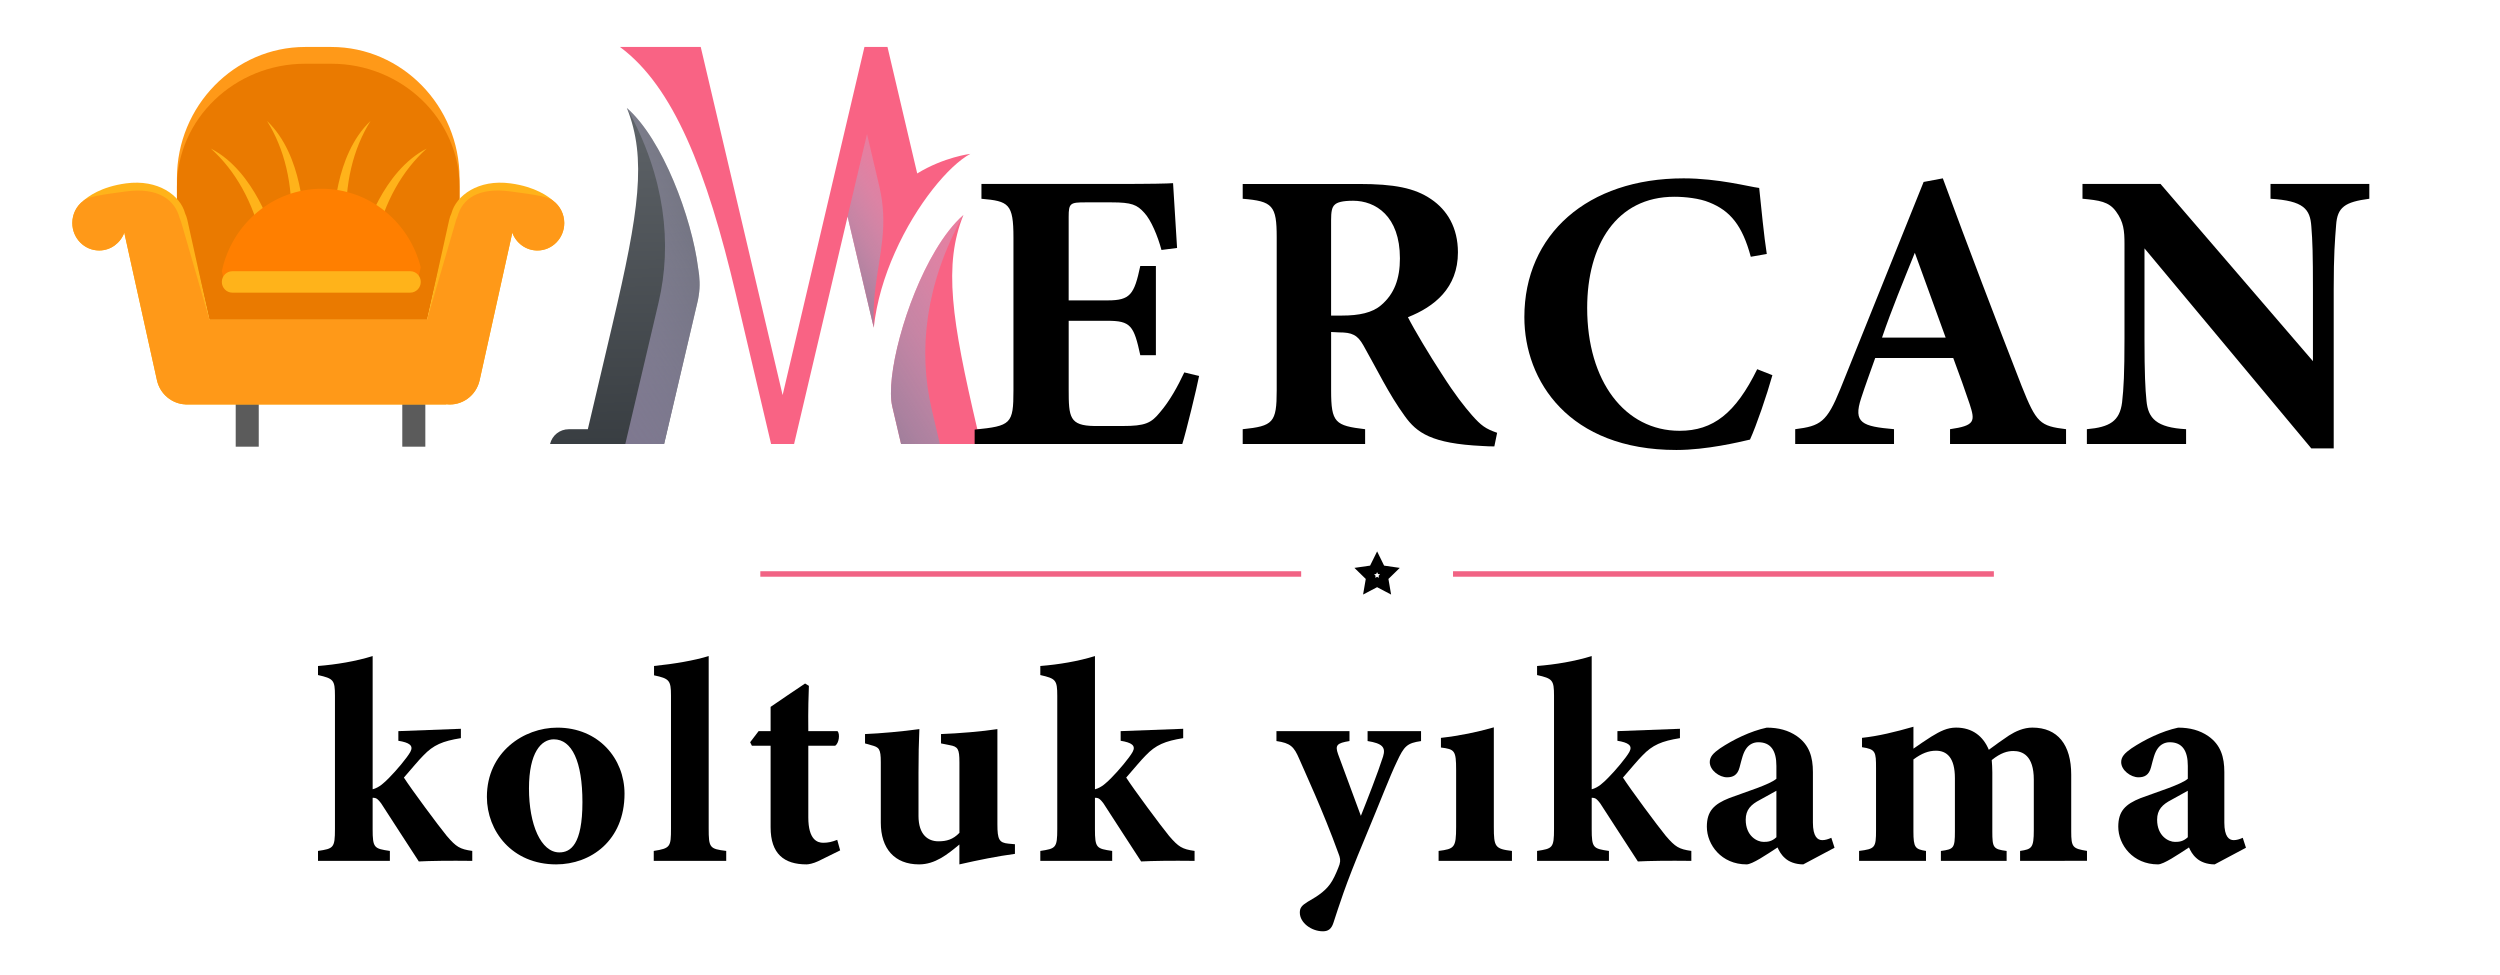 <?xml version="1.0" encoding="UTF-8"?>
<svg xmlns="http://www.w3.org/2000/svg" xmlns:xlink="http://www.w3.org/1999/xlink" version="1.1" id="katman_1" x="0px" y="0px" viewBox="0 0 1366 533" style="enable-background:new 0 0 1366 533;" xml:space="preserve">
<style type="text/css">
	.st0{fill:#FFB31A;}
	.st1{fill:#F96384;stroke:#F16384;stroke-width:3;stroke-miterlimit:10;}
	.st2{fill:none;stroke:#000000;stroke-width:5;stroke-miterlimit:10;}
	.st3{fill:#5B5B5B;}
	.st4{fill:url(#SVGID_1_);}
	.st5{fill:#F96384;}
	.st6{fill:url(#SVGID_00000168114047479780581470000003828329476396776328_);}
	.st7{fill:#FF9918;}
	.st8{fill:#EA7A00;}
	.st9{fill:#FF7F00;}
	.st10{fill:url(#SVGID_00000073680341894369683400000012266800153087561151_);}
	.st11{fill:url(#SVGID_00000076586769689634889190000006333125460759505551_);}
</style>
<g>
	<path class="st0" d="M170.57,152.46c0,2.16-1.75,3.92-3.92,3.92c-2.16,0-3.92-1.75-3.92-3.92c0-2.16,1.75-3.92,3.92-3.92   C168.81,148.55,170.57,150.3,170.57,152.46z"></path>
	<line class="st1" x1="415.44" y1="313.62" x2="710.96" y2="313.62"></line>
	<polygon class="st2" points="752.45,306.94 754.61,311.34 759.46,312.04 755.95,315.46 756.78,320.29 752.45,318.01 748.11,320.29    748.94,315.46 745.43,312.04 750.28,311.34  "></polygon>
	<g>
		<rect x="128.79" y="219.98" class="st3" width="12.59" height="24.09"></rect>
		<rect x="219.81" y="219.98" class="st3" width="12.59" height="24.09"></rect>
	</g>
	<g>
		<linearGradient id="SVGID_1_" gradientUnits="userSpaceOnUse" x1="342.538" y1="275.744" x2="339.344" y2="56.975">
			<stop offset="0" style="stop-color:#32373B"></stop>
			<stop offset="1" style="stop-color:#5F6469"></stop>
		</linearGradient>
		<path class="st4" d="M381.8,161.34c-0.11,0.83-0.23,1.63-0.4,2.37c0,0.02,0,0.02,0,0.04l-18.53,78.84h-62.31    c1.12-4.73,5.34-8.06,10.2-8.06h10.43l13.42-57.03c0.06-0.25,0.13-0.51,0.17-0.76c14.29-60.78,18.76-90.29,7.74-117.73    c19.57,17.11,35.45,60.04,38.9,87.22C382.37,151.57,382.56,156.59,381.8,161.34z"></path>
		<path class="st5" d="M554.65,242.6h-62.31l-4.79-20.44c0-0.02,0-0.02,0-0.04c-3.69-15.71,6.95-57.35,23.53-85.18    c4.69-7.91,9.88-14.71,15.35-19.5c-10.98,27.33-6.57,56.75,7.59,117.11h10.43C549.3,234.55,553.52,237.88,554.65,242.6z"></path>
		<path class="st5" d="M530.2,84.07c-11.6,6.19-29.43,27.35-41.23,53.93c-5.72,12.78-10.01,26.8-11.55,41.04l-3.03-12.83    l-11.26-47.89L433.89,242.6h-12.57l-19.23-81.77c-15.9-67.59-34.13-113.57-63.35-135.17h44.14l15.5,65.89l29.24,124.32    l29.21-124.32l15.5-65.89h12.59l13.72,58.41l2.52,10.71C515.83,85.78,530.2,84.07,530.2,84.07z"></path>
	</g>
	
		<linearGradient id="SVGID_00000182526623765028955040000002557620049514198955_" gradientUnits="userSpaceOnUse" x1="444.877" y1="227.252" x2="595.393" y2="132.598">
		<stop offset="0" style="stop-color:#7B728C"></stop>
		<stop offset="1" style="stop-color:#E1D9FF;stop-opacity:0"></stop>
	</linearGradient>
	<path style="fill:url(#SVGID_00000182526623765028955040000002557620049514198955_);" d="M509.09,223.65   c2.48,10.52,3.79,16.13,4.45,18.95h-21.2l-4.79-20.44c0-0.02,0-0.02,0-0.04c-3.69-15.71,6.95-57.35,23.53-85.18   c4.69-7.91,9.88-14.71,15.35-19.5C505.31,155.3,501.67,192.04,509.09,223.65z"></path>
	<g>
		<g>
			<g>
				<g>
					<path d="M258.06,470.38c-12.45-0.16-23.31,0-29.22,0.32c-0.48-0.8-19.96-30.65-20.6-31.77c-1.44-1.92-2.4-2.71-3.19-2.87       c-0.48-0.16-1.12-0.16-1.44-0.16v17.08c0,10.38,0.8,10.7,9.42,11.97v5.43h-39.27v-5.43c8.46-1.28,9.26-1.6,9.26-11.97v-72.8       c0-8.62-0.8-9.42-9.26-11.33v-4.95c10.06-0.8,20.6-2.55,29.86-5.43c0,6.55,0,12.93,0,19.32v53.48       c3.67-0.96,6.39-3.67,8.94-6.23c3.99-3.99,9.9-11.02,11.65-14.21c1.92-3.51-0.64-5.11-6.55-6.07v-5.27l34.17-1.28v5.11       c-9.9,1.6-15.01,3.67-20.6,9.58c-2.55,2.55-6.07,6.86-10.54,11.97c3.99,6.23,19,26.5,23.47,31.93       c5.11,5.91,7.02,7.18,13.89,8.14V470.38z"></path>
					<path d="M304.52,397.58c22.51,0,36.72,16.92,36.72,36.08c0,25.7-18.52,38.64-37.36,38.64c-24.11,0-37.84-18.2-37.84-36.88       C266.04,410.99,286.16,397.58,304.52,397.58z M302.6,403.97c-6.87,0-13.57,7.18-13.57,26.82c0,19.8,6.55,34.96,16.6,34.96       c6.07,0,12.61-4.15,12.61-27.46C318.25,416.1,312.5,403.97,302.6,403.97z"></path>
					<path d="M357.21,470.38v-5.43c9.1-1.44,9.42-2.24,9.42-12.29v-72.64c0-8.3-0.96-9.26-9.26-11.02v-5.11       c11.02-1.12,22.19-3.03,29.86-5.43c0,7.18,0,14.37,0,21.71v72.48c0,10.54,0.48,11.18,9.58,12.29v5.43H357.21z"></path>
					<path d="M447.09,470.54c-2.71,1.28-5.27,1.76-6.39,1.76c-12.29,0-19.64-5.75-19.64-20.28v-44.54h-10.22l-0.96-1.92l4.63-6.07       h6.55v-13.25c5.43-3.83,13.25-8.94,18.84-12.77l2.08,1.28c-0.16,4.31-0.48,12.77-0.32,24.75h15.97c1.44,1.6,0.8,6.55-1.28,7.98       h-14.69v39.12c0,12.45,5.11,13.89,8.14,13.89c2.71,0,4.79-0.48,7.66-1.6l1.6,5.75L447.09,470.54z"></path>
					<path d="M554.54,466.55c-9.58,1.28-19.8,3.35-30.33,5.75c0-3.51,0-7.34,0-10.86c-6.55,5.43-13.25,10.86-22.03,10.86       c-13.41,0-20.91-8.62-20.91-22.83v-33.05c0-7.34-0.96-8.14-5.27-9.26l-3.35-0.96v-5.11c8.14-0.32,20.75-1.44,29.7-2.71       c-0.32,6.71-0.48,15.01-0.48,24.11v23.31c0,10.38,5.27,13.89,10.86,13.89c4.47,0,7.98-0.96,11.5-4.63v-38.48       c0-7.34-0.8-8.62-5.27-9.42l-4.79-0.96v-5.11c9.26-0.32,22.83-1.44,30.81-2.71v52.05c0,8.3,0.96,10.06,6.07,10.54l3.51,0.32       V466.55z"></path>
					<path d="M652.73,470.38c-12.45-0.16-23.31,0-29.22,0.32c-0.48-0.8-19.96-30.65-20.6-31.77c-1.44-1.92-2.4-2.71-3.19-2.87       c-0.48-0.16-1.12-0.16-1.44-0.16v17.08c0,10.38,0.8,10.7,9.42,11.97v5.43h-39.27v-5.43c8.46-1.28,9.26-1.6,9.26-11.97v-72.8       c0-8.62-0.8-9.42-9.26-11.33v-4.95c10.06-0.8,20.6-2.55,29.86-5.43c0,6.55,0,12.93,0,19.32v53.48       c3.67-0.96,6.39-3.67,8.94-6.23c3.99-3.99,9.9-11.02,11.65-14.21c1.92-3.51-0.64-5.11-6.55-6.07v-5.27l34.17-1.28v5.11       c-9.9,1.6-15.01,3.67-20.6,9.58c-2.55,2.55-6.07,6.86-10.54,11.97c3.99,6.23,19,26.5,23.47,31.93       c5.11,5.91,7.02,7.18,13.89,8.14V470.38z"></path>
					<path d="M776.47,404.92c-7.66,1.12-9.26,2.71-13.25,11.34c-3.99,8.3-8.46,20.28-17.72,42.47       c-10.86,25.86-13.89,36.4-16.92,45.5c-1.12,3.51-3.03,4.63-5.75,4.63c-6.23,0-12.61-4.63-12.61-10.22       c0-2.55,0.96-3.83,4.31-5.91c6.23-3.51,10.54-6.55,13.41-11.5c1.6-2.71,3.35-7.02,3.99-8.94c0.64-2.24,0.32-3.67-0.64-6.07       c-8.3-22.99-18.52-44.86-21.39-51.57c-2.87-6.71-4.79-8.62-12.45-9.74v-5.43h39.91v5.43c-6.87,1.12-7.98,2.24-6.23,7.18       l12.45,33.69c3.51-8.78,9.26-23.47,12.13-32.41c1.6-5.11-0.48-7.18-8.46-8.46v-5.43h29.21V404.92z"></path>
					<path d="M786.05,470.38v-5.43c8.62-1.12,9.58-1.76,9.58-13.09v-31.13c0-10.7-0.8-11.33-8.3-12.29v-5.27       c10.06-1.12,20.12-3.19,28.9-5.75c0,6.71,0,13.25,0,19.8v34.64c0,10.86,0.64,11.97,9.9,13.09v5.43H786.05z"></path>
					<path d="M924.15,470.38c-12.45-0.16-23.31,0-29.21,0.32c-0.48-0.8-19.96-30.65-20.6-31.77c-1.44-1.92-2.39-2.71-3.19-2.87       c-0.48-0.16-1.12-0.16-1.44-0.16v17.08c0,10.38,0.8,10.7,9.42,11.97v5.43h-39.27v-5.43c8.46-1.28,9.26-1.6,9.26-11.97v-72.8       c0-8.62-0.8-9.42-9.26-11.33v-4.95c10.06-0.8,20.59-2.55,29.85-5.43c0,6.55,0,12.93,0,19.32v53.48       c3.67-0.96,6.39-3.67,8.94-6.23c3.99-3.99,9.9-11.02,11.65-14.21c1.92-3.51-0.64-5.11-6.54-6.07v-5.27l34.17-1.28v5.11       c-9.9,1.6-15.01,3.67-20.6,9.58c-2.55,2.55-6.07,6.86-10.54,11.97c3.99,6.23,19,26.5,23.47,31.93       c5.11,5.91,7.03,7.18,13.89,8.14V470.38z"></path>
					<path d="M985.3,472.3c-4.31,0-7.82-1.44-9.9-3.35c-2.24-1.92-3.35-4.15-4.15-5.91c-6.07,3.99-13.89,9.26-16.92,9.26       c-13.73,0-21.71-10.7-21.71-20.6c0-8.46,3.83-12.29,12.29-15.65c9.42-3.51,22.03-7.34,25.71-10.54v-7.02       c0-8.3-3.03-12.93-9.9-12.93c-2.71,0-4.95,1.28-6.39,3.19c-1.92,2.55-2.55,5.75-3.83,10.54c-1.12,4.31-3.67,5.43-6.87,5.43       c-4.15,0-9.42-3.83-9.42-8.3c0-2.87,1.92-4.95,5.59-7.5c7.19-4.79,16.61-9.42,25.54-11.34c6.39,0,11.81,1.44,16.45,4.63       c6.86,4.79,8.78,11.5,8.78,19.64v27.62c0,7.66,2.55,9.58,5.11,9.58c1.6,0,3.19-0.48,4.95-1.28l1.76,5.43L985.3,472.3z        M970.62,432.07c-2.88,1.6-5.75,3.19-8.94,4.95c-4.95,2.55-7.82,5.43-7.82,10.86c0,8.94,6.23,12.13,9.74,12.13       c2.23,0,4.47-0.16,7.03-2.55C970.62,449.95,970.62,439.57,970.62,432.07z"></path>
					<path d="M1103.77,470.38v-5.43c6.39-0.96,7.5-1.6,7.5-11.34V426c0-13.25-6.23-15.65-11.18-15.65c-3.19,0-6.87,0.96-11.81,4.95       c0.16,1.92,0.32,4.31,0.32,6.71v32.25c0,8.94,0.48,9.74,7.82,10.7v5.43h-35.92v-5.43c7.02-0.96,7.66-1.44,7.66-10.7V425.2       c0-11.33-4.47-15.01-10.38-15.01c-3.99,0-7.82,1.44-12.29,4.79v39.27c0,8.94,0.96,9.74,6.87,10.7v5.43h-36.56v-5.43       c8.78-1.12,9.26-1.76,9.26-11.34v-33.85c0-8.94-0.16-10.38-7.66-11.49v-5.11c8.94-0.96,18.04-3.19,28.1-6.07       c0,3.83,0,8.3,0,11.97c3.51-2.39,6.39-4.47,9.74-6.55c4.95-3.03,8.78-4.95,13.57-4.95c8.94,0,14.85,4.79,17.88,12.13       c3.83-2.87,7.02-5.11,11.02-7.82c3.51-2.24,7.98-4.31,12.77-4.31c13.89,0,21.23,9.42,21.23,25.7v30.97       c0,8.78,0.8,9.42,8.62,10.7v5.43H1103.77z"></path>
					<path d="M1210.1,472.3c-4.31,0-7.82-1.44-9.9-3.35c-2.24-1.92-3.35-4.15-4.15-5.91c-6.07,3.99-13.89,9.26-16.92,9.26       c-13.73,0-21.71-10.7-21.71-20.6c0-8.46,3.83-12.29,12.29-15.65c9.42-3.51,22.03-7.34,25.71-10.54v-7.02       c0-8.3-3.03-12.93-9.9-12.93c-2.71,0-4.95,1.28-6.39,3.19c-1.92,2.55-2.55,5.75-3.83,10.54c-1.12,4.31-3.67,5.43-6.87,5.43       c-4.15,0-9.42-3.83-9.42-8.3c0-2.87,1.92-4.95,5.59-7.5c7.19-4.79,16.61-9.42,25.54-11.34c6.39,0,11.81,1.44,16.45,4.63       c6.86,4.79,8.78,11.5,8.78,19.64v27.62c0,7.66,2.55,9.58,5.11,9.58c1.6,0,3.19-0.48,4.95-1.28l1.76,5.43L1210.1,472.3z        M1195.41,432.07c-2.88,1.6-5.75,3.19-8.94,4.95c-4.95,2.55-7.82,5.43-7.82,10.86c0,8.94,6.23,12.13,9.74,12.13       c2.23,0,4.47-0.16,7.03-2.55C1195.41,449.95,1195.41,439.57,1195.41,432.07z"></path>
				</g>
			</g>
			<line class="st1" x1="793.93" y1="313.62" x2="1089.45" y2="313.62"></line>
			<g>
				<path class="st0" d="M248.86,89.87c0,2.65-2.1,4.8-4.69,4.8c-2.59,0-4.69-2.15-4.69-4.8c0-2.65,2.1-4.8,4.69-4.8      C246.77,85.08,248.86,87.22,248.86,89.87z"></path>
				<g>
					<path class="st7" d="M101.12,116.56c0,0.01,0,0.02,0.01,0.04c0.53,1.12,0.95,2.32,1.23,3.58l12.08,54.55h118.9l12.08-54.55       c0.28-1.26,0.7-2.46,1.23-3.58c0-0.01,0-0.02,0.01-0.04c0.74-2.77,2.26-5.46,4.43-7.86V97.35c0-39.43-31.52-71.69-70.04-71.69       h-14.33c-38.52,0-70.04,32.26-70.04,71.69v11.35C98.86,111.1,100.38,113.79,101.12,116.56z"></path>
					<path class="st8" d="M101.12,120.14c0,0.01,0,0.02,0.01,0.03c0.53,1.06,0.95,2.17,1.23,3.36l12.08,51.19h118.9l12.08-51.19       c0.28-1.19,0.7-2.31,1.23-3.36c0-0.01,0-0.02,0.01-0.03c0.74-2.6,2.26-5.13,4.43-7.38v-10.65c0-37-31.52-67.28-70.04-67.28       h-14.33c-38.52,0-70.04,30.27-70.04,67.28v10.65C98.86,115.02,100.38,117.55,101.12,120.14z"></path>
					<g>
						<g>
							<path class="st0" d="M182.49,120.28c0,0,0-35.28,19.97-54.19c-9.42,15.05-14.32,34.33-13.19,57.1         C185.13,131.67,182.49,120.28,182.49,120.28z"></path>
							<path class="st0" d="M199.25,127.57c0,0,9.57-33.9,33.89-46.38c-13.13,11.77-23.07,28.91-28.16,51.1         C198.69,139.26,199.25,127.57,199.25,127.57z"></path>
						</g>
					</g>
					<g>
						<g>
							<path class="st0" d="M165.87,120.28c0,0,0-35.28-19.97-54.19c9.42,15.05,14.32,34.33,13.19,57.1         C163.23,131.67,165.87,120.28,165.87,120.28z"></path>
							<path class="st0" d="M149.11,127.57c0,0-9.57-33.9-33.89-46.38c13.13,11.77,23.07,28.91,28.16,51.1         C149.67,139.26,149.11,127.57,149.11,127.57z"></path>
						</g>
					</g>
					<path class="st0" d="M302.33,109.77c-2.53-2.32-9.73-7.74-23.39-9.58c-17.57-2.37-29.67,6.6-32.27,16.37       c0,0.01,0,0.02-0.01,0.04c-0.53,1.12-0.95,2.32-1.23,3.58l-12.08,54.55h-118.9l-12.08-54.55c-0.28-1.26-0.7-2.46-1.23-3.58       c0-0.01,0-0.02-0.01-0.04c-2.6-9.77-14.71-18.74-32.27-16.37c-13.67,1.84-20.86,7.26-23.39,9.58       c-3.61,2.74-5.96,7.12-5.96,12.07c0,8.3,6.57,15.02,14.68,15.02c6.31,0,11.67-4.08,13.75-9.8c0.06,0.35,0.1,0.71,0.18,1.06       l17.63,79.61c1.7,7.67,8.28,12.95,15.63,13.24V221h0.58c0.18,0,0.35,0.01,0.53,0h141.36v-0.11       c8.35,1.04,16.34-4.58,18.23-13.15l17.63-79.61c0.08-0.35,0.12-0.71,0.18-1.06c2.08,5.72,7.44,9.8,13.75,9.8       c8.11,0,14.68-6.73,14.68-15.02C308.29,116.89,305.94,112.51,302.33,109.77z"></path>
					<path class="st7" d="M302.33,109.77c-2.53-2.32-9.73-3.34-23.39-5.18c-17.57-2.37-26.39,4.02-28.99,13.79       c0,0.01,0,0.02-0.01,0.04c-0.53,1.12-0.95,2.32-1.23,3.58l-15.36,52.73h-118.9l-15.1-52.15c-0.28-1.26-1.24-3.61-1.24-3.62       c-2.6-9.77-11.68-16.73-29.25-14.37c-13.67,1.84-20.86,2.86-23.39,5.18c-3.61,2.74-5.96,7.12-5.96,12.07       c0,8.3,6.57,15.02,14.68,15.02c6.31,0,11.67-4.08,13.75-9.8c0.06,0.35,0.1,0.71,0.18,1.06l17.63,79.61       c1.7,7.67,8.28,12.95,15.63,13.24V221h0.58c0.18,0,0.35,0.01,0.53,0h141.36v-0.11c8.35,1.04,16.34-4.58,18.23-13.15       l17.63-79.61c0.08-0.35,0.12-0.71,0.18-1.06c2.08,5.72,7.44,9.8,13.75,9.8c8.11,0,14.68-6.73,14.68-15.02       C308.29,116.89,305.94,112.51,302.33,109.77z"></path>
				</g>
				<path class="st9" d="M121.21,148.2l1.96,8.02h104.26l2.47-10.09c-6.16-24.72-28.05-42.99-54.11-42.99      C149.01,103.13,126.64,122.44,121.21,148.2z"></path>
				<path class="st0" d="M224.18,159.9h-97.25c-3.15,0-5.72-2.63-5.72-5.85l0,0c0-3.22,2.57-5.85,5.72-5.85h97.25      c3.15,0,5.72,2.63,5.72,5.85l0,0C229.9,157.27,227.33,159.9,224.18,159.9z"></path>
			</g>
			<g>
				<g>
					<path d="M655.18,205.44c-1.09,5.9-7.21,31.04-9.18,37.16H532.55v-7.87c19.89-1.97,21.2-3.06,21.2-21.42v-83.5       c0-18.58-2.62-19.89-17.49-21.2v-8.09h71.04c22.95,0,30.6-0.22,33.66-0.44c0.22,3.93,1.31,21.86,2.19,35.41l-8.53,1.09       c-1.97-7.43-5.68-16.4-9.4-20.33c-3.94-4.37-6.78-5.68-17.93-5.68H593.1c-8.31,0-9.18,0.44-9.18,7.87v45.69h21.42       c12.24,0,14.43-3.28,17.71-18.8h8.53v48.75h-8.53c-3.5-16.18-5.25-18.8-17.92-18.8h-21.2v37.6c0,15.08,0.44,19.67,13.99,19.89       h15.52c12.24,0,15.52-1.53,20.33-7.43c5.46-6.34,9.84-14.43,13.33-21.86L655.18,205.44z"></path>
					<path d="M816.51,243.91c-1.31,0-3.93,0-6.56-0.22c-27.76-1.31-35.85-7.21-42.41-16.39c-8.74-12.02-15.08-25.36-22.52-38.47       c-3.28-5.9-6.34-7.21-13.33-7.21l-4.37-0.22v31.92c0,17.71,2.19,19.24,18.58,21.2v8.09h-66.89v-8.09       c16.61-1.75,18.58-3.5,18.58-21.2v-83.72c0-17.27-2.19-19.67-18.58-20.99v-8.09h63.39c19.46,0,30.6,2.19,39.57,8.31       c8.74,5.9,14.64,15.52,14.64,29.07c0,19.46-12.9,29.73-27.32,35.41c3.28,6.56,11.8,20.77,18.36,30.82       c7.65,12.02,12.46,17.92,16.61,22.73c5.03,5.68,7.43,7.43,13.77,9.62L816.51,243.91z M733.22,172.43       c9.4,0,16.61-1.53,21.42-5.68c7.21-6.12,10.28-14.43,10.28-25.58c0-23.17-13.34-31.48-25.58-31.48c-5.9,0-8.74,0.87-10.06,2.19       c-1.53,1.31-1.97,3.93-1.97,8.31v52.24H733.22z"></path>
					<path d="M968.44,205c-3.06,10.93-8.74,27.54-12.24,35.19c-5.68,1.31-23.61,5.68-40.22,5.68c-58.8,0-83.07-37.82-83.07-72.57       c0-45.25,34.54-75.85,87-75.85c19.02,0,35.85,4.59,41.31,5.25c1.09,10.27,2.62,26.45,4.15,36.07l-8.74,1.53       c-4.59-17.05-11.15-25.14-22.73-29.73c-5.25-2.19-13.12-3.06-19.02-3.06c-31.7,0-47.65,26.45-47.65,60.77       c0,40,20.55,67.11,50.5,67.11c18.36,0,30.6-9.62,42.41-33.66L968.44,205z"></path>
					<path d="M1065.5,242.6v-8.09c13.77-1.97,13.77-4.37,10.71-13.77c-2.19-6.56-5.68-16.39-8.96-25.14h-42.63       c-2.4,6.78-5.46,15.08-7.65,21.86c-4.59,13.77,0.65,15.52,17.92,17.05v8.09H980.9v-8.09c13.77-1.75,17.27-3.72,24.7-22.08       l45.47-113.01l10.49-1.97c13.99,38.04,28.85,76.95,43.06,113.45c8.09,20.33,10.06,21.86,24.27,23.61v8.09H1065.5z        M1046.26,138.11c-6.34,15.74-12.46,30.39-17.92,46.34h34.76L1046.26,138.11z"></path>
					<path d="M1294.59,108.6c-13.33,1.75-17.49,4.59-18.14,14.43c-0.66,8.53-1.31,15.96-1.31,34.98v87h-12.24l-91.15-109.3v49.4       c0,19.02,0.44,27.54,1.09,33.88c0.87,9.62,5.46,14.65,21.64,15.52v8.09h-54.21v-8.09c12.46-1.09,17.93-4.37,19.24-14.65       c0.88-7.87,1.31-15.74,1.31-34.76V133.3c0-7.21-0.44-12.02-4.59-17.71c-3.94-5.47-9.18-6.12-18.36-7v-8.09h42.63l83.29,96.84       V158c0-19.02-0.22-26.23-0.88-34.32c-0.65-9.4-4.15-13.99-22.3-15.08v-8.09h53.99V108.6z"></path>
				</g>
			</g>
		</g>
		
			<linearGradient id="SVGID_00000177477713237600088430000013212070182208216199_" gradientUnits="userSpaceOnUse" x1="274.742" y1="199.836" x2="434.105" y2="99.618">
			<stop offset="0" style="stop-color:#7B728C"></stop>
			<stop offset="1" style="stop-color:#E1D9FF;stop-opacity:0"></stop>
		</linearGradient>
		<path style="fill:url(#SVGID_00000177477713237600088430000013212070182208216199_);" d="M381.8,161.34    c-0.11,0.83-0.23,1.63-0.4,2.37c0,0.02,0,0.02,0,0.04l-18.53,78.84h-21.2c0,0,10.75-45.75,18.19-77.36    c7.42-31.61,3.77-68.35-17.34-106.21c19.57,17.11,35.45,60.04,38.9,87.22C382.37,151.57,382.56,156.59,381.8,161.34z"></path>
	</g>
	
		<linearGradient id="SVGID_00000088099613741067158500000006061581734961375923_" gradientUnits="userSpaceOnUse" x1="437.951" y1="149.802" x2="521.844" y2="97.045">
		<stop offset="0" style="stop-color:#7B728C"></stop>
		<stop offset="1" style="stop-color:#E1D9FF;stop-opacity:0"></stop>
	</linearGradient>
	<path style="fill:url(#SVGID_00000088099613741067158500000006061581734961375923_);" d="M478.26,157.8   c-0.78,6.51-1.23,13.46-0.85,21.24l-3.03-12.83l-11.26-47.89l10.62-45.09l6.72,28.6c0,0.02,0.02,0.06,0.02,0.08   C485.51,123.42,480.51,138.72,478.26,157.8z"></path>
</g>
</svg>
